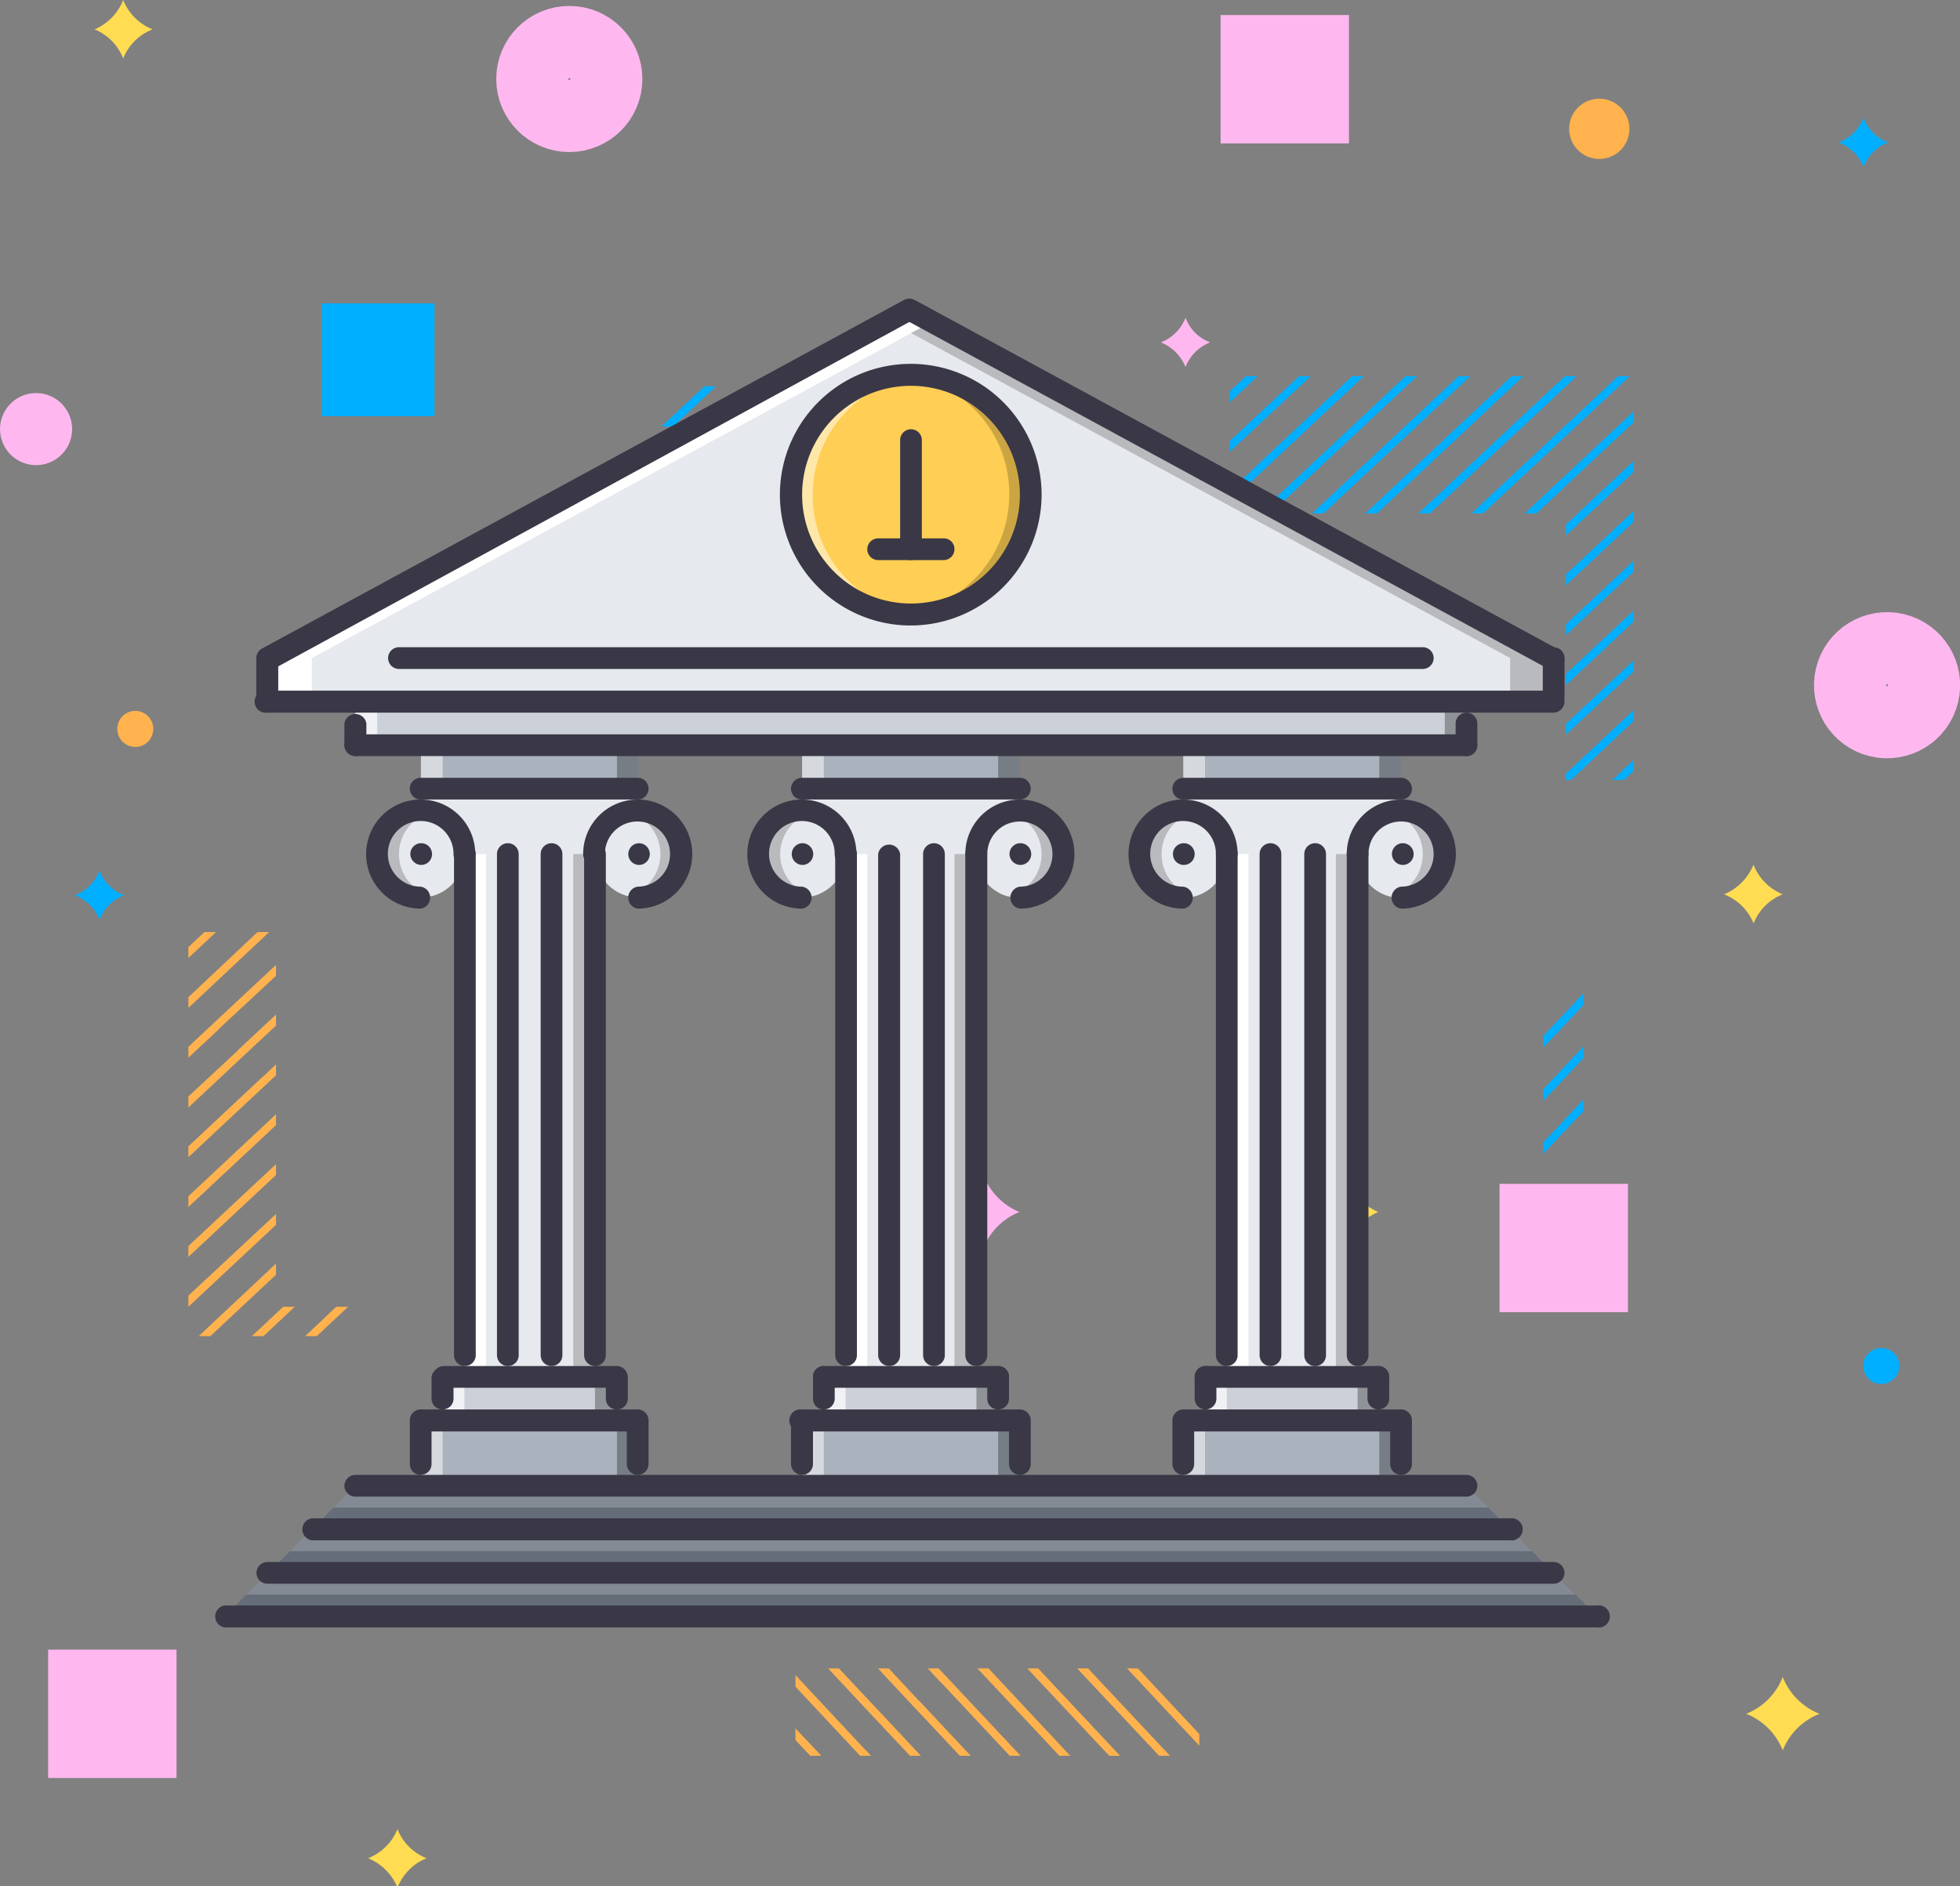 <svg xmlns="http://www.w3.org/2000/svg" xmlns:xlink="http://www.w3.org/1999/xlink" viewBox="0 0 79.39 76.42"><rect x="0" y="0" width="79.39" height="76.42" fill="#808080" stroke="none"/><defs><style>.cls-1,.cls-3,.cls-8{fill:none;}.cls-2{clip-path:url(#clip-path);}.cls-3{stroke:#ffb8ef;}.cls-3,.cls-8{stroke-miterlimit:10;stroke-width:3px;}.cls-4{fill:#00afff;}.cls-5{fill:#ffb24e;}.cls-6{fill:#ffb8ef;}.cls-7{fill:#ffdc52;}.cls-8{stroke:#00afff;}.cls-9{fill:#e6e9ed;}.cls-10{fill:#ffce54;}.cls-11{opacity:0.5;}.cls-12{fill:#fff;}.cls-13{opacity:0.2;}.cls-14{fill:#ccd1d9;}.cls-15{fill:#aab2bd;}.cls-16{fill:#656d78;}.cls-17{opacity:0.7;}.cls-18{opacity:0.3;}.cls-19{fill:#3a3847;}</style><clipPath id="clip-path" transform="translate(-7.17 -8.9)"><rect class="cls-1" width="89" height="89"/></clipPath></defs><title>art-culture</title><g id="Layer_2" data-name="Layer 2"><g id="AnimalPic"><g id="Back"><g class="cls-2"><rect class="cls-3" x="62.24" y="49.46" width="2.2" height="2.2"/><polygon class="cls-4" points="63.56 19.55 66.18 17.1 66.18 16.66 63.32 19.34 63.29 19.36 61.76 20.8 62.23 20.8 63.54 19.57 63.56 19.55"/><polygon class="cls-4" points="65.55 21.72 65.57 21.7 66.18 21.13 66.18 20.69 65.35 21.47 65.33 21.49 65.31 21.51 63.43 23.27 63.43 23.71 65.55 21.72"/><polygon class="cls-4" points="50.47 15.24 49.82 15.84 49.82 16.29 50.94 15.24 50.47 15.24"/><polygon class="cls-4" points="61.52 17.43 61.55 17.41 63.86 15.24 63.39 15.24 61.3 17.19 61.28 17.21 57.45 20.8 57.92 20.8 61.52 17.43"/><polygon class="cls-4" points="59.51 15.28 59.53 15.26 59.55 15.24 59.52 15.24 59.47 15.24 59.08 15.24 53.14 20.8 53.61 20.8 59.51 15.28"/><polygon class="cls-4" points="51.07 19.15 55.24 15.24 54.77 15.24 50.85 18.91 50.83 18.93 50.81 18.96 49.82 19.88 49.82 20.32 51.05 19.17 51.07 19.15"/><polygon class="cls-4" points="60.52 16.35 60.54 16.33 61.7 15.24 61.23 15.24 60.32 16.1 60.3 16.12 60.27 16.14 55.3 20.8 55.77 20.8 60.52 16.35"/><polygon class="cls-4" points="52.06 20.24 52.08 20.22 52.08 20.22 57.4 15.24 56.93 15.24 51.84 20.01 51.81 20.03 51.81 20.03 50.99 20.8 51.46 20.8 52.06 20.24"/><polygon class="cls-4" points="50.06 18.07 53.09 15.24 52.62 15.24 49.84 17.84 49.82 17.86 49.82 17.86 49.82 18.3 50.04 18.09 50.06 18.07"/><polygon class="cls-4" points="64.54 20.65 64.57 20.63 66.18 19.11 66.18 18.67 64.32 20.41 64.3 20.43 63.43 21.25 63.43 21.69 64.54 20.65"/><polygon class="cls-4" points="66.18 25.17 66.18 24.73 63.43 27.3 63.43 27.75 66.18 25.17"/><polygon class="cls-4" points="66.18 23.15 66.18 22.71 63.43 25.29 63.43 25.73 66.18 23.15"/><polygon class="cls-4" points="62.53 18.5 62.55 18.48 66.01 15.24 65.54 15.24 62.33 18.25 62.31 18.27 62.29 18.29 59.6 20.8 60.07 20.8 62.53 18.5"/><polygon class="cls-4" points="63.63 31.6 66.18 29.2 66.18 28.76 63.43 31.34 63.43 31.6 63.63 31.6"/><polygon class="cls-4" points="65.78 31.6 66.18 31.22 66.18 30.78 65.31 31.6 65.78 31.6"/><polygon class="cls-4" points="66.18 27.19 66.18 26.75 63.43 29.32 63.43 29.76 66.18 27.19"/><polygon class="cls-5" points="8.26 53.93 8.24 53.95 8.05 54.13 8.4 54.13 8.45 54.13 8.52 54.13 11.18 51.64 11.18 51.19 8.26 53.93"/><polygon class="cls-5" points="12.36 54.13 12.83 54.13 14.1 52.94 13.62 52.94 12.36 54.13"/><polygon class="cls-5" points="8.28 37.76 7.63 38.37 7.63 38.81 8.75 37.76 8.28 37.76"/><polygon class="cls-5" points="7.63 50.48 7.63 50.92 11.18 47.6 11.18 47.16 7.63 50.48"/><polygon class="cls-5" points="10.66 43.61 10.63 43.63 7.63 46.44 7.63 46.88 10.88 43.84 10.9 43.82 11.18 43.56 11.18 43.12 10.66 43.61"/><polygon class="cls-5" points="8.66 41.44 8.64 41.46 8.62 41.48 7.63 42.41 7.63 42.85 8.86 41.7 8.88 41.67 11.18 39.53 11.18 39.09 8.66 41.44"/><polygon class="cls-5" points="7.63 48.46 7.63 48.9 11.18 45.58 11.18 45.14 7.63 48.46"/><polygon class="cls-5" points="9.65 42.53 9.63 42.56 9.63 42.56 7.63 44.42 7.63 44.87 9.87 42.77 9.89 42.75 9.89 42.75 11.18 41.55 11.18 41.1 9.65 42.53"/><polygon class="cls-5" points="7.88 40.6 10.9 37.76 10.43 37.76 7.66 40.37 7.64 40.39 7.63 40.39 7.63 40.83 7.86 40.62 7.88 40.6"/><polygon class="cls-5" points="10.2 54.13 10.67 54.13 11.94 52.94 11.47 52.94 10.2 54.13"/><polygon class="cls-5" points="7.63 52.49 7.63 52.94 11.18 49.62 11.18 49.18 7.63 52.49"/><polygon class="cls-5" points="48.38 70.51 48.4 70.53 48.58 70.72 48.58 70.36 48.58 70.32 48.58 70.25 46.09 67.59 45.65 67.59 48.38 70.51"/><polygon class="cls-5" points="32.22 70.49 32.82 71.13 33.27 71.13 32.22 70.02 32.22 70.49"/><polygon class="cls-5" points="44.93 71.13 45.37 71.13 42.05 67.59 41.61 67.59 44.93 71.13"/><polygon class="cls-5" points="38.06 68.11 38.09 68.13 40.9 71.13 41.34 71.13 38.3 67.89 38.28 67.87 38.02 67.59 37.58 67.59 38.06 68.11"/><polygon class="cls-5" points="35.89 70.1 35.91 70.12 35.94 70.15 36.86 71.13 37.3 71.13 36.15 69.9 36.13 69.88 33.98 67.59 33.54 67.59 35.89 70.1"/><polygon class="cls-5" points="42.91 71.13 43.35 71.13 40.04 67.59 39.59 67.59 42.91 71.13"/><polygon class="cls-5" points="36.99 69.12 37.01 69.14 37.01 69.14 38.88 71.13 39.32 71.13 37.23 68.9 37.2 68.88 37.2 68.88 36 67.59 35.56 67.59 36.99 69.12"/><polygon class="cls-5" points="35.05 70.89 32.22 67.86 32.22 68.33 34.82 71.11 34.84 71.13 34.84 71.13 35.28 71.13 35.08 70.91 35.05 70.89"/><polygon class="cls-5" points="46.95 71.13 47.39 71.13 44.07 67.59 43.63 67.59 46.95 71.13"/><circle class="cls-3" cx="45.04" cy="26.29" r="1.46" transform="translate(1.93 55.18) rotate(-76.72)"/><circle class="cls-3" cx="23.06" cy="3.2" r="1.46"/><circle class="cls-3" cx="83.61" cy="36.67" r="1.46" transform="translate(21.54 100.71) rotate(-76.72)"/><circle class="cls-5" cx="53" cy="29.73" r="1.46" transform="translate(5.17 65.99) rotate(-77.3)"/><path class="cls-5" d="M73.17,14.12A1.22,1.22,0,1,1,72,12.9,1.22,1.22,0,0,1,73.17,14.12Z" transform="translate(-7.17 -8.9)"/><circle class="cls-4" cx="19.8" cy="63.65" r="1.46"/><path class="cls-4" d="M84.1,64.24a.73.73,0,1,1-.72-.73A.72.72,0,0,1,84.1,64.24Z" transform="translate(-7.17 -8.9)"/><circle class="cls-6" cx="8.63" cy="26.29" r="1.46" transform="translate(-26.11 19.72) rotate(-76.67)"/><path class="cls-4" d="M32.51,32.34h0A2.64,2.64,0,0,0,34,33.82h0a2.66,2.66,0,0,0-1.49,1.49h0A2.64,2.64,0,0,0,31,33.82h0a2.63,2.63,0,0,0,1.48-1.48Z" transform="translate(-7.17 -8.9)"/><path class="cls-7" d="M79.38,76.84h0a2.66,2.66,0,0,0,1.49,1.49h0a2.64,2.64,0,0,0-1.49,1.48h0a2.63,2.63,0,0,0-1.48-1.48h0a2.64,2.64,0,0,0,1.48-1.49Z" transform="translate(-7.17 -8.9)"/><path class="cls-6" d="M55.19,21.77h0a1.68,1.68,0,0,0,1,1h0a1.74,1.74,0,0,0-1,1h0a1.8,1.8,0,0,0-1-1h0a1.74,1.74,0,0,0,1-1Z" transform="translate(-7.17 -8.9)"/><path class="cls-4" d="M82.65,13.67h0a1.68,1.68,0,0,0,1,1h0a1.71,1.71,0,0,0-1,1h0a1.77,1.77,0,0,0-1-1h0a1.74,1.74,0,0,0,1-1Z" transform="translate(-7.17 -8.9)"/><path class="cls-4" d="M11.2,44.17h0a1.71,1.71,0,0,0,1,1h0a1.68,1.68,0,0,0-1,1h0a1.68,1.68,0,0,0-1-1h0a1.71,1.71,0,0,0,1-1Z" transform="translate(-7.17 -8.9)"/><path class="cls-7" d="M61.84,56.79h0A2.08,2.08,0,0,0,63,58h0a2.12,2.12,0,0,0-1.18,1.19h0A2.17,2.17,0,0,0,60.65,58h0a2.12,2.12,0,0,0,1.19-1.18Z" transform="translate(-7.17 -8.9)"/><path class="cls-7" d="M12.16,8.9h0a2.14,2.14,0,0,0,1.19,1.19h0a2.09,2.09,0,0,0-1.19,1.18h0A2.09,2.09,0,0,0,11,10.09h0A2.14,2.14,0,0,0,12.16,8.9Z" transform="translate(-7.17 -8.9)"/><path class="cls-7" d="M23.27,83h0a2.08,2.08,0,0,0,1.18,1.18h0a2.12,2.12,0,0,0-1.18,1.19h0a2.17,2.17,0,0,0-1.19-1.19h0A2.12,2.12,0,0,0,23.27,83Z" transform="translate(-7.17 -8.9)"/><rect class="cls-3" x="50.94" y="2.11" width="2.2" height="2.2"/><rect class="cls-3" x="3.45" y="68.33" width="2.2" height="2.2"/><rect class="cls-8" x="14.53" y="13.79" width="1.57" height="1.57"/><circle class="cls-5" cx="5.48" cy="29.53" r="0.73"/><path class="cls-6" d="M47,56.49h0A2.63,2.63,0,0,0,48.46,58h0A2.64,2.64,0,0,0,47,59.46h0A2.67,2.67,0,0,0,45.5,58h0A2.66,2.66,0,0,0,47,56.49Z" transform="translate(-7.17 -8.9)"/><path class="cls-7" d="M78.2,43.94h0a2.12,2.12,0,0,0,1.18,1.19h0a2.08,2.08,0,0,0-1.18,1.18h0A2.12,2.12,0,0,0,77,45.13h0a2.17,2.17,0,0,0,1.19-1.19Z" transform="translate(-7.17 -8.9)"/><polygon class="cls-4" points="31.11 15.69 31.14 15.67 31.15 15.65 31.12 15.65 31.07 15.65 30.68 15.65 28.95 17.28 29.42 17.28 31.11 15.69"/><polygon class="cls-4" points="32.12 16.76 32.14 16.74 33.31 15.65 32.84 15.65 31.92 16.51 31.9 16.53 31.88 16.55 31.1 17.28 31.57 17.28 32.12 16.76"/><polygon class="cls-4" points="29 15.65 28.53 15.65 26.79 17.28 27.27 17.28 29 15.65"/><polygon class="cls-4" points="62.54 44.57 62.52 44.59 62.5 44.61 62.5 44.57 62.5 44.53 62.5 44.14 64.13 42.4 64.13 42.87 62.54 44.57"/><polygon class="cls-4" points="63.61 45.57 63.59 45.59 62.5 46.76 62.5 46.29 63.36 45.38 63.38 45.35 63.4 45.33 64.13 44.55 64.13 45.03 63.61 45.57"/><polygon class="cls-4" points="62.5 42.45 62.5 41.98 64.13 40.25 64.13 40.72 62.5 42.45"/></g></g><polygon class="cls-9" points="62.93 26.66 36.9 12.54 10.87 26.66 10.87 28.42 62.93 28.42 62.93 26.66"/><path class="cls-10" d="M48.92,28.94a4.86,4.86,0,1,1-4.85-4.85A4.85,4.85,0,0,1,48.92,28.94Z" transform="translate(-7.17 -8.9)"/><g class="cls-11"><path class="cls-12" d="M40.09,28.94a4.85,4.85,0,0,1,4.42-4.83l-.44,0a4.85,4.85,0,1,0,0,9.7l.44,0A4.85,4.85,0,0,1,40.09,28.94Z" transform="translate(-7.17 -8.9)"/></g><g class="cls-13"><path d="M48.05,28.94a4.85,4.85,0,0,1-4.41,4.83l.44,0a4.85,4.85,0,1,0,0-9.7l-.44,0A4.85,4.85,0,0,1,48.05,28.94Z" transform="translate(-7.17 -8.9)"/></g><polygon class="cls-12" points="37.78 13.02 36.9 12.54 10.87 26.66 10.87 28.42 12.63 28.42 12.63 26.66 37.78 13.02"/><g class="cls-13"><polygon points="37.78 13.02 62.93 26.66 62.93 28.42 61.17 28.42 61.17 26.66 36.9 13.49 37.78 13.02"/></g><rect class="cls-14" x="14.4" y="28.42" width="45" height="1.76"/><rect class="cls-15" x="17.05" y="30.19" width="8.82" height="1.76"/><circle class="cls-9" cx="25.87" cy="34.6" r="1.76"/><circle class="cls-9" cx="17.05" cy="34.6" r="1.76"/><g class="cls-13"><path d="M23.33,43.5a1.76,1.76,0,0,1,1.32-1.7,1.56,1.56,0,0,0-.44-.06,1.77,1.77,0,0,0,0,3.53,1.56,1.56,0,0,0,.44-.07A1.75,1.75,0,0,1,23.33,43.5Z" transform="translate(-7.17 -8.9)"/></g><g class="cls-13"><path d="M33.92,43.5a1.75,1.75,0,0,1-1.32,1.7,1.56,1.56,0,0,0,.44.07,1.77,1.77,0,0,0,0-3.53,1.56,1.56,0,0,0-.44.06A1.76,1.76,0,0,1,33.92,43.5Z" transform="translate(-7.17 -8.9)"/></g><polygon class="cls-9" points="17.05 31.95 17.05 32.83 17.93 32.83 18.81 34.6 18.81 55.78 24.1 55.78 24.1 34.6 24.99 32.83 25.87 32.83 25.87 31.95 17.05 31.95"/><rect class="cls-15" x="32.49" y="30.19" width="8.82" height="1.76"/><path class="cls-9" d="M50.24,43.5a1.77,1.77,0,1,1-1.76-1.76A1.76,1.76,0,0,1,50.24,43.5Z" transform="translate(-7.17 -8.9)"/><circle class="cls-9" cx="32.49" cy="34.6" r="1.76"/><g class="cls-13"><path d="M38.77,43.5a1.77,1.77,0,0,1,1.33-1.7,1.67,1.67,0,0,0-.44-.06,1.77,1.77,0,1,0,0,3.53,1.68,1.68,0,0,0,.44-.07A1.76,1.76,0,0,1,38.77,43.5Z" transform="translate(-7.17 -8.9)"/></g><g class="cls-13"><path d="M49.36,43.5A1.75,1.75,0,0,1,48,45.2a1.62,1.62,0,0,0,.44.07,1.77,1.77,0,0,0,0-3.53,1.61,1.61,0,0,0-.44.06A1.76,1.76,0,0,1,49.36,43.5Z" transform="translate(-7.17 -8.9)"/></g><polygon class="cls-9" points="32.49 31.95 32.49 32.83 33.37 32.83 34.25 34.6 34.25 55.78 39.55 55.78 39.55 34.6 40.43 32.83 41.31 32.83 41.31 31.95 32.49 31.95"/><rect class="cls-15" x="47.93" y="30.19" width="8.82" height="1.76"/><path class="cls-9" d="M65.69,43.5a1.77,1.77,0,1,1-1.77-1.76A1.77,1.77,0,0,1,65.69,43.5Z" transform="translate(-7.17 -8.9)"/><path class="cls-9" d="M56.86,43.5a1.77,1.77,0,1,1-1.76-1.76A1.76,1.76,0,0,1,56.86,43.5Z" transform="translate(-7.17 -8.9)"/><g class="cls-13"><path d="M54.22,43.5a1.76,1.76,0,0,1,1.32-1.7,1.61,1.61,0,0,0-.44-.06,1.77,1.77,0,1,0,0,3.53,1.62,1.62,0,0,0,.44-.07A1.75,1.75,0,0,1,54.22,43.5Z" transform="translate(-7.17 -8.9)"/></g><g class="cls-13"><path d="M64.8,43.5a1.75,1.75,0,0,1-1.32,1.7,1.62,1.62,0,0,0,.44.07,1.77,1.77,0,1,0,0-3.53,1.61,1.61,0,0,0-.44.06A1.76,1.76,0,0,1,64.8,43.5Z" transform="translate(-7.17 -8.9)"/></g><polygon class="cls-9" points="47.93 31.95 47.93 32.83 48.81 32.83 49.69 34.6 49.69 55.78 54.99 55.78 54.99 34.6 55.87 32.83 56.75 32.83 56.75 31.95 47.93 31.95"/><polygon class="cls-16" points="59.4 60.19 14.4 60.19 9.1 65.48 64.7 65.48 59.4 60.19"/><rect class="cls-15" x="17.05" y="57.54" width="8.82" height="2.65"/><rect class="cls-14" x="17.93" y="55.78" width="7.06" height="1.76"/><rect class="cls-15" x="32.49" y="57.54" width="8.82" height="2.65"/><rect class="cls-14" x="33.37" y="55.78" width="7.06" height="1.76"/><rect class="cls-15" x="47.93" y="57.54" width="8.82" height="2.65"/><rect class="cls-14" x="48.81" y="55.78" width="7.06" height="1.76"/><g class="cls-13"><polygon class="cls-12" points="11.75 62.84 62.05 62.84 61.17 61.95 12.63 61.95 11.75 62.84"/></g><g class="cls-13"><polygon class="cls-12" points="9.98 64.6 63.81 64.6 62.93 63.72 10.87 63.72 9.98 64.6"/></g><g class="cls-13"><polygon class="cls-12" points="60.28 61.07 59.4 60.19 14.4 60.19 13.52 61.07 60.28 61.07"/></g><rect class="cls-12" x="18.81" y="34.6" width="0.88" height="21.18"/><g class="cls-13"><rect x="23.22" y="34.6" width="0.88" height="21.18"/></g><rect class="cls-12" x="34.25" y="34.6" width="0.88" height="21.18"/><g class="cls-13"><rect x="38.66" y="34.6" width="0.88" height="21.18"/></g><rect class="cls-12" x="49.69" y="34.6" width="0.88" height="21.18"/><g class="cls-13"><rect x="54.11" y="34.6" width="0.88" height="21.18"/></g><g class="cls-17"><rect class="cls-12" x="17.93" y="55.78" width="0.88" height="1.76"/></g><g class="cls-17"><rect class="cls-12" x="14.4" y="28.42" width="0.88" height="1.76"/></g><g class="cls-18"><rect x="24.1" y="55.78" width="0.88" height="1.76"/></g><g class="cls-18"><rect x="58.52" y="28.42" width="0.88" height="1.76"/></g><g class="cls-18"><rect x="24.99" y="57.54" width="0.88" height="2.65"/></g><g class="cls-18"><rect x="24.99" y="30.19" width="0.88" height="1.76"/></g><g class="cls-11"><rect class="cls-12" x="17.05" y="57.54" width="0.88" height="2.65"/></g><g class="cls-11"><rect class="cls-12" x="17.05" y="30.19" width="0.88" height="1.76"/></g><g class="cls-18"><rect x="40.43" y="30.19" width="0.88" height="1.76"/></g><g class="cls-11"><rect class="cls-12" x="32.49" y="30.19" width="0.88" height="1.76"/></g><g class="cls-18"><rect x="55.87" y="30.19" width="0.88" height="1.76"/></g><g class="cls-11"><rect class="cls-12" x="47.93" y="30.19" width="0.88" height="1.76"/></g><g class="cls-17"><rect class="cls-12" x="33.37" y="55.78" width="0.88" height="1.76"/></g><g class="cls-18"><rect x="39.55" y="55.78" width="0.88" height="1.76"/></g><g class="cls-18"><rect x="40.43" y="57.54" width="0.88" height="2.65"/></g><g class="cls-11"><rect class="cls-12" x="32.49" y="57.54" width="0.88" height="2.65"/></g><g class="cls-17"><rect class="cls-12" x="48.81" y="55.78" width="0.88" height="1.76"/></g><g class="cls-18"><rect x="54.99" y="55.78" width="0.88" height="1.76"/></g><g class="cls-18"><rect x="55.87" y="57.54" width="0.88" height="2.65"/></g><g class="cls-11"><rect class="cls-12" x="47.93" y="57.54" width="0.88" height="2.65"/></g><path class="cls-19" d="M33.06,43.94a.44.44,0,0,1-.44-.44.44.44,0,0,1,.43-.44h0a.44.44,0,0,1,0,.88Z" transform="translate(-7.17 -8.9)"/><path class="cls-19" d="M71.86,74.83H16.27a.45.45,0,0,1,0-.89H71.86a.45.45,0,1,1,0,.89Z" transform="translate(-7.17 -8.9)"/><path class="cls-19" d="M70.1,73.06H18a.44.44,0,1,1,0-.88H70.1a.44.44,0,1,1,0,.88Z" transform="translate(-7.17 -8.9)"/><path class="cls-19" d="M68.33,71.3H19.8a.45.45,0,0,1,0-.89H68.33a.45.45,0,1,1,0,.89Z" transform="translate(-7.17 -8.9)"/><path class="cls-19" d="M66.57,69.53h-45a.44.44,0,0,1-.45-.44.45.45,0,0,1,.45-.44h45a.44.44,0,0,1,.44.44A.44.44,0,0,1,66.57,69.53Z" transform="translate(-7.17 -8.9)"/><path class="cls-19" d="M24.21,68.65a.44.44,0,0,1-.44-.44V66.44a.44.44,0,0,1,.44-.44.44.44,0,0,1,.44.44v1.77A.44.44,0,0,1,24.21,68.65Z" transform="translate(-7.17 -8.9)"/><path class="cls-19" d="M33,66.89H24.21a.45.45,0,0,1,0-.89H33a.45.45,0,0,1,0,.89Z" transform="translate(-7.17 -8.9)"/><path class="cls-19" d="M33,68.65a.44.44,0,0,1-.44-.44V66.44A.44.44,0,0,1,33,66a.44.44,0,0,1,.44.44v1.77A.44.44,0,0,1,33,68.65Z" transform="translate(-7.17 -8.9)"/><path class="cls-19" d="M25.1,66a.44.44,0,0,1-.45-.44v-.88a.45.45,0,0,1,.89,0v.88A.44.44,0,0,1,25.1,66Z" transform="translate(-7.17 -8.9)"/><path class="cls-19" d="M32.15,66a.44.44,0,0,1-.44-.44v-.88a.45.45,0,0,1,.89,0v.88A.44.44,0,0,1,32.15,66Z" transform="translate(-7.17 -8.9)"/><path class="cls-19" d="M32.15,65.12h-7a.44.44,0,1,1,0-.88h7a.44.44,0,1,1,0,.88Z" transform="translate(-7.17 -8.9)"/><path class="cls-19" d="M26,64.24a.44.44,0,0,1-.44-.44V43.5a.44.44,0,0,1,.44-.44.44.44,0,0,1,.44.44V63.8A.44.44,0,0,1,26,64.24Z" transform="translate(-7.17 -8.9)"/><path class="cls-19" d="M29.51,64.24a.44.44,0,0,1-.44-.44V43.5a.44.44,0,0,1,.44-.44.44.44,0,0,1,.44.44V63.8A.44.44,0,0,1,29.51,64.24Z" transform="translate(-7.17 -8.9)"/><path class="cls-19" d="M31.27,64.24a.44.44,0,0,1-.44-.44V43.5a.44.44,0,0,1,.44-.44.44.44,0,0,1,.44.44V63.8A.44.44,0,0,1,31.27,64.24Z" transform="translate(-7.17 -8.9)"/><path class="cls-19" d="M27.74,64.24a.44.44,0,0,1-.44-.44V43.5a.44.44,0,0,1,.44-.44.44.44,0,0,1,.44.44V63.8A.44.44,0,0,1,27.74,64.24Z" transform="translate(-7.17 -8.9)"/><path class="cls-19" d="M33,45.71a.45.45,0,0,1,0-.89,1.32,1.32,0,1,0-1.33-1.32.44.44,0,0,1-.44.44.44.44,0,0,1-.44-.44A2.21,2.21,0,1,1,33,45.71Z" transform="translate(-7.17 -8.9)"/><path class="cls-19" d="M24.24,43.94a.45.45,0,0,1-.45-.44.44.44,0,0,1,.44-.44h0a.44.44,0,0,1,0,.88Z" transform="translate(-7.17 -8.9)"/><path class="cls-19" d="M24.21,45.71a2.21,2.21,0,1,1,2.21-2.21.44.44,0,0,1-.44.44.44.44,0,0,1-.44-.44,1.33,1.33,0,1,0-1.33,1.32.45.45,0,0,1,0,.89Z" transform="translate(-7.17 -8.9)"/><path class="cls-19" d="M33,41.29H24.21a.44.44,0,0,1-.44-.44.44.44,0,0,1,.44-.44H33a.44.44,0,0,1,.44.44A.44.44,0,0,1,33,41.29Z" transform="translate(-7.17 -8.9)"/><path class="cls-19" d="M64,43.94a.45.45,0,0,1-.45-.44.44.44,0,0,1,.44-.44h0a.44.44,0,0,1,0,.88Z" transform="translate(-7.17 -8.9)"/><path class="cls-19" d="M55.1,68.65a.44.44,0,0,1-.44-.44V66.44A.44.44,0,0,1,55.1,66a.44.44,0,0,1,.44.44v1.77A.44.44,0,0,1,55.1,68.65Z" transform="translate(-7.17 -8.9)"/><path class="cls-19" d="M63.92,66.89H55.1a.45.45,0,0,1,0-.89h8.82a.45.45,0,0,1,0,.89Z" transform="translate(-7.17 -8.9)"/><path class="cls-19" d="M63.92,68.65a.44.44,0,0,1-.44-.44V66.44a.44.44,0,0,1,.44-.44.44.44,0,0,1,.44.44v1.77A.44.44,0,0,1,63.92,68.65Z" transform="translate(-7.17 -8.9)"/><path class="cls-19" d="M56,66a.44.44,0,0,1-.44-.44v-.88a.44.44,0,1,1,.88,0v.88A.44.44,0,0,1,56,66Z" transform="translate(-7.17 -8.9)"/><path class="cls-19" d="M63,66a.44.44,0,0,1-.44-.44v-.88a.44.44,0,1,1,.88,0v.88A.44.44,0,0,1,63,66Z" transform="translate(-7.17 -8.9)"/><path class="cls-19" d="M63,65.12H56a.44.44,0,1,1,0-.88H63a.44.44,0,0,1,0,.88Z" transform="translate(-7.17 -8.9)"/><path class="cls-19" d="M56.86,64.24a.44.44,0,0,1-.44-.44V43.5a.44.44,0,0,1,.44-.44.44.44,0,0,1,.44.44V63.8A.44.44,0,0,1,56.86,64.24Z" transform="translate(-7.17 -8.9)"/><path class="cls-19" d="M60.39,64.24A.44.44,0,0,1,60,63.8V43.5a.44.44,0,0,1,.44-.44.44.44,0,0,1,.44.44V63.8A.44.44,0,0,1,60.39,64.24Z" transform="translate(-7.17 -8.9)"/><path class="cls-19" d="M62.16,64.24a.44.44,0,0,1-.44-.44V43.5a.44.44,0,0,1,.44-.44.44.44,0,0,1,.44.44V63.8A.44.44,0,0,1,62.16,64.24Z" transform="translate(-7.17 -8.9)"/><path class="cls-19" d="M58.63,64.24a.44.44,0,0,1-.44-.44V43.5a.44.44,0,0,1,.44-.44.44.44,0,0,1,.44.44V63.8A.44.44,0,0,1,58.63,64.24Z" transform="translate(-7.17 -8.9)"/><path class="cls-19" d="M63.92,45.71a.45.45,0,0,1,0-.89A1.32,1.32,0,1,0,62.6,43.5a.44.44,0,0,1-.44.44.44.44,0,0,1-.44-.44,2.21,2.21,0,1,1,2.2,2.21Z" transform="translate(-7.17 -8.9)"/><path class="cls-19" d="M55.12,43.94a.44.44,0,0,1-.44-.44.44.44,0,0,1,.44-.44h0a.44.44,0,1,1,0,.88Z" transform="translate(-7.17 -8.9)"/><path class="cls-19" d="M55.1,45.71a2.21,2.21,0,1,1,2.2-2.21.44.44,0,0,1-.44.44.44.44,0,0,1-.44-.44,1.33,1.33,0,1,0-1.32,1.32.45.45,0,0,1,0,.89Z" transform="translate(-7.17 -8.9)"/><path class="cls-19" d="M63.92,41.29H55.1a.43.43,0,0,1-.44-.44.44.44,0,0,1,.44-.44h8.82a.44.44,0,0,1,.44.44A.43.43,0,0,1,63.92,41.29Z" transform="translate(-7.17 -8.9)"/><path class="cls-19" d="M48.51,43.94a.45.45,0,0,1-.45-.44.44.44,0,0,1,.44-.44h0a.44.44,0,1,1,0,.88Z" transform="translate(-7.17 -8.9)"/><path class="cls-19" d="M39.66,68.65a.45.45,0,0,1-.45-.44V66.44a.45.45,0,0,1,.89,0v1.77A.44.44,0,0,1,39.66,68.65Z" transform="translate(-7.17 -8.9)"/><path class="cls-19" d="M48.48,66.89H39.66a.45.45,0,1,1,0-.89h8.82a.45.45,0,0,1,0,.89Z" transform="translate(-7.17 -8.9)"/><path class="cls-19" d="M48.48,68.65a.44.44,0,0,1-.44-.44V66.44a.44.44,0,0,1,.88,0v1.77A.44.44,0,0,1,48.48,68.65Z" transform="translate(-7.17 -8.9)"/><path class="cls-19" d="M40.54,66a.43.43,0,0,1-.44-.44v-.88a.44.44,0,0,1,.44-.44.44.44,0,0,1,.44.44v.88A.44.44,0,0,1,40.54,66Z" transform="translate(-7.17 -8.9)"/><path class="cls-19" d="M47.6,66a.43.43,0,0,1-.44-.44v-.88a.44.44,0,0,1,.44-.44.44.44,0,0,1,.44.44v.88A.44.44,0,0,1,47.6,66Z" transform="translate(-7.17 -8.9)"/><path class="cls-19" d="M47.6,65.12H40.54a.44.44,0,1,1,0-.88H47.6a.44.44,0,0,1,0,.88Z" transform="translate(-7.17 -8.9)"/><path class="cls-19" d="M41.42,64.24A.44.44,0,0,1,41,63.8V43.5a.44.44,0,0,1,.88,0V63.8A.44.44,0,0,1,41.42,64.24Z" transform="translate(-7.17 -8.9)"/><path class="cls-19" d="M45,64.24a.44.44,0,0,1-.44-.44V43.5a.44.44,0,0,1,.88,0V63.8A.44.44,0,0,1,45,64.24Z" transform="translate(-7.17 -8.9)"/><path class="cls-19" d="M46.71,64.24a.44.44,0,0,1-.44-.44V43.5a.45.45,0,0,1,.89,0V63.8A.45.45,0,0,1,46.71,64.24Z" transform="translate(-7.17 -8.9)"/><path class="cls-19" d="M43.19,64.24a.45.45,0,0,1-.45-.44V43.5a.45.45,0,0,1,.89,0V63.8A.44.44,0,0,1,43.19,64.24Z" transform="translate(-7.17 -8.9)"/><path class="cls-19" d="M48.48,45.71a.45.45,0,0,1,0-.89,1.32,1.32,0,1,0-1.32-1.32.45.45,0,0,1-.89,0,2.21,2.21,0,1,1,2.21,2.21Z" transform="translate(-7.17 -8.9)"/><path class="cls-19" d="M39.68,43.94a.44.44,0,0,1-.44-.44.44.44,0,0,1,.43-.44h0a.44.44,0,1,1,0,.88Z" transform="translate(-7.17 -8.9)"/><path class="cls-19" d="M39.66,45.71a2.21,2.21,0,1,1,2.2-2.21.44.44,0,1,1-.88,0,1.33,1.33,0,1,0-1.32,1.32.45.45,0,0,1,0,.89Z" transform="translate(-7.17 -8.9)"/><path class="cls-19" d="M48.48,41.29H39.66a.44.44,0,0,1-.45-.44.45.45,0,0,1,.45-.44h8.82a.44.44,0,0,1,.44.44A.44.44,0,0,1,48.48,41.29Z" transform="translate(-7.17 -8.9)"/><path class="cls-19" d="M66.57,39.53h-45a.45.45,0,0,1-.45-.44.44.44,0,0,1,.45-.44h45a.44.44,0,0,1,.44.44A.44.44,0,0,1,66.57,39.53Z" transform="translate(-7.17 -8.9)"/><path class="cls-19" d="M21.57,39.53a.45.45,0,0,1-.45-.44v-.88a.45.45,0,0,1,.89,0v.88A.44.44,0,0,1,21.57,39.53Z" transform="translate(-7.17 -8.9)"/><path class="cls-19" d="M66.57,39.53a.44.44,0,0,1-.44-.44v-.88a.44.44,0,0,1,.88,0v.88A.44.44,0,0,1,66.57,39.53Z" transform="translate(-7.17 -8.9)"/><path class="cls-19" d="M70.1,37.77H18a.45.45,0,1,1,0-.89H70.1a.45.45,0,0,1,0,.89Z" transform="translate(-7.17 -8.9)"/><path class="cls-19" d="M18,37.77a.45.45,0,0,1-.45-.45V35.56a.45.45,0,0,1,.89,0v1.76A.45.45,0,0,1,18,37.77Z" transform="translate(-7.17 -8.9)"/><path class="cls-19" d="M70.1,37.77a.45.45,0,0,1-.44-.45V35.56a.44.44,0,0,1,.88,0v1.76A.45.45,0,0,1,70.1,37.77Z" transform="translate(-7.17 -8.9)"/><path class="cls-19" d="M18,36a.44.44,0,0,1-.21-.83l26-14.12a.44.44,0,1,1,.42.78L18.25,36A.54.54,0,0,1,18,36Z" transform="translate(-7.17 -8.9)"/><path class="cls-19" d="M70.1,36a.54.54,0,0,1-.21,0l-26-14.12a.44.44,0,0,1-.18-.6.45.45,0,0,1,.6-.18l26,14.12a.46.46,0,0,1,.18.6A.43.43,0,0,1,70.1,36Z" transform="translate(-7.17 -8.9)"/><path class="cls-19" d="M64.8,36H23.33a.44.44,0,0,1,0-.88H64.8a.44.44,0,1,1,0,.88Z" transform="translate(-7.17 -8.9)"/><path class="cls-19" d="M44.07,34.24a5.3,5.3,0,1,1,5.29-5.3A5.31,5.31,0,0,1,44.07,34.24Zm0-9.71a4.41,4.41,0,1,0,4.41,4.41A4.42,4.42,0,0,0,44.07,24.53Z" transform="translate(-7.17 -8.9)"/><path class="cls-19" d="M44.07,31.59a.44.44,0,0,1-.44-.44V26.73a.44.44,0,0,1,.44-.44.44.44,0,0,1,.44.44v4.42A.44.44,0,0,1,44.07,31.59Z" transform="translate(-7.17 -8.9)"/><path class="cls-19" d="M45.39,31.59H42.74a.44.44,0,0,1-.44-.44.44.44,0,0,1,.44-.44h2.65a.43.43,0,0,1,.44.44A.44.44,0,0,1,45.39,31.59Z" transform="translate(-7.17 -8.9)"/></g></g></svg>